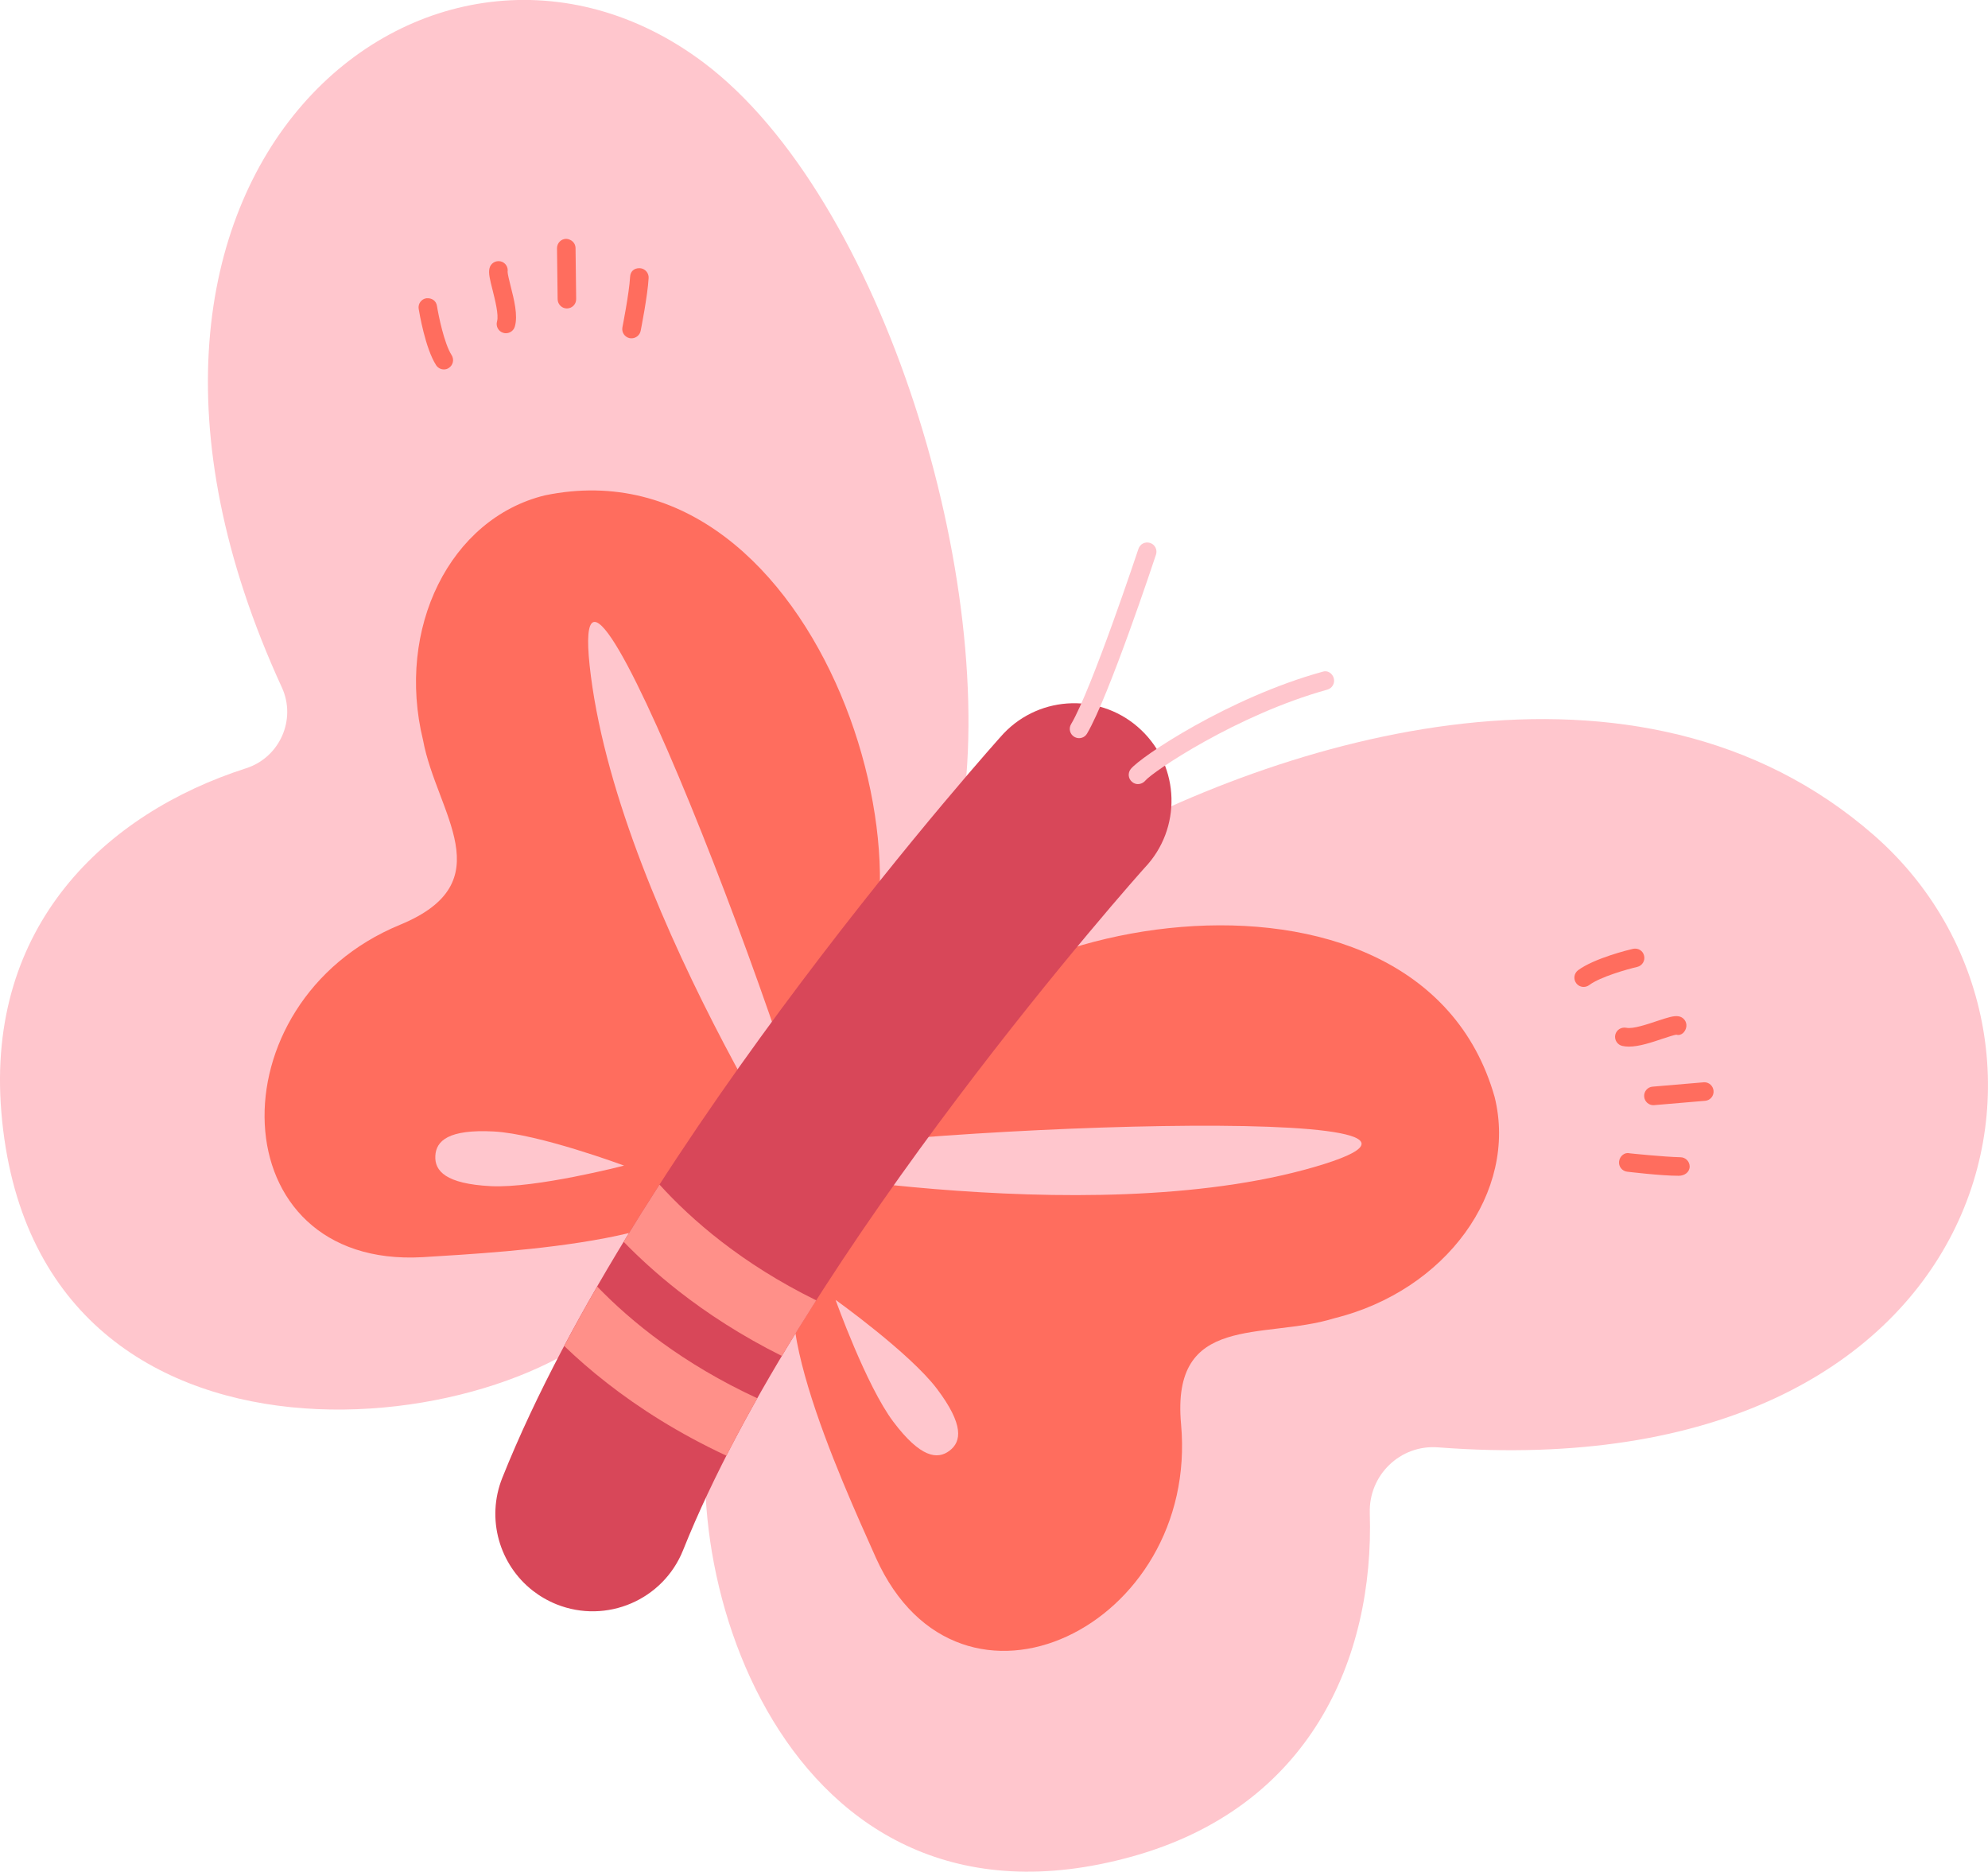   <svg xmlns="http://www.w3.org/2000/svg" x="0px" y="0px" viewBox="0 0 31.633 29.781" style="vertical-align: middle; max-width: 100%; width: 100%;" width="100%">
   <g>
    <g>
     <path d="M12.705,18.472c2.226-0.82,2.583-5.398,2.583-5.398c0.631-3.781-1.244-9.939-4.094-12.08    c-4.28-3.214-10.502,1.692-6.709,9.944c0.235,0.511-0.034,1.114-0.569,1.286c-2.242,0.72-4.138,2.509-3.895,5.466    c0.522,6.338,8.419,5.208,10.045,2.964c0.838-0.322,1.709-0.975,2.423-1.888C12.564,18.669,12.636,18.571,12.705,18.472z" fill="rgb(255,198,205)">
     </path>
    </g>
    <g>
     <path d="M29.822,13.293c-3.751-3.285-9.419-1.571-12.75,0.326c0,0-4.722,2.166-4.124,4.744    c-0.273,0.205-0.53,0.454-0.757,0.745c-0.684,0.876-0.942,1.918-0.773,2.782c-0.863,2.889,1.02,9.194,6.59,7.651    c2.829-0.784,3.861-3.138,3.788-5.467c-0.019-0.602,0.484-1.091,1.085-1.045C31.804,23.714,33.48,16.497,29.822,13.293z" fill="rgb(255,198,205)">
     </path>
    </g>
    <g>
     <path d="M11.468,18.602c-0.008-0.127,1.929-2.158,1.774-2.311c2.013-1.851-0.131-9.332-4.573-8.409    C7.163,8.25,6.296,9.995,6.732,11.779c0.214,1.157,1.283,2.255-0.366,2.935c-2.987,1.23-2.874,5.473,0.359,5.289    C8.082,19.918,11.539,19.747,11.468,18.602z" fill="rgb(255,109,94)">
     </path>
    </g>
    <g>
     <path d="M12.985,19.937c0.116-0.052,1.02-2.709,1.227-2.642c0.709-2.641,8.333-4.203,9.571,0.161    c0.371,1.506-0.775,3.082-2.558,3.521c-1.125,0.346-2.593-0.093-2.432,1.683c0.292,3.217-3.521,5.081-4.854,2.13    C13.385,23.547,11.937,20.404,12.985,19.937z" fill="rgb(255,109,94)">
     </path>
    </g>
    <g>
     <path d="M13.271,19.581c0,0-3.372-4.972-3.869-8.825S12.818,17.095,13.271,19.581z" fill="rgb(255,198,205)">
     </path>
    </g>
    <g>
     <path d="M11.558,18.477c0,0,5.715,1.148,9.354,0.092S13.955,17.917,11.558,18.477z" fill="rgb(255,198,205)">
     </path>
    </g>
    <g>
     <g>
      <path d="M8.477,25.309c-0.529-0.413-0.746-1.141-0.484-1.796c2.128-5.327,7.92-11.784,7.976-11.842     c0.59-0.62,1.571-0.645,2.19-0.055c0.62,0.589,0.645,1.57,0.056,2.19l0,0c-0.052,0.055-5.442,6.096-7.345,10.857     c-0.317,0.795-1.219,1.181-2.014,0.864C8.717,25.471,8.59,25.397,8.477,25.309z" fill="rgb(216, 71, 89)">
      </path>
     </g>
    </g>
    <g>
     <path d="M12.441,21.575c0.177-0.296,0.36-0.592,0.547-0.885c-1.187-0.583-1.988-1.284-2.494-1.842    c-0.194,0.301-0.385,0.605-0.571,0.91c0.243,0.25,0.533,0.516,0.875,0.784C11.251,20.896,11.794,21.252,12.441,21.575z     M12.05,22.248c-1.184-0.548-2.007-1.218-2.548-1.778c-0.182,0.315-0.357,0.63-0.524,0.946c0.199,0.192,0.425,0.39,0.68,0.589    c0.511,0.399,1.14,0.802,1.901,1.157C11.714,22.858,11.878,22.553,12.05,22.248z" fill="rgb(255,144,137)">
     </path>
    </g>
    <g>
     <path d="M17.17,11.745c-0.026,0-0.051-0.007-0.076-0.021c-0.07-0.042-0.093-0.132-0.051-0.202    c0.329-0.553,1.064-2.767,1.072-2.789c0.026-0.079,0.106-0.119,0.186-0.094c0.077,0.025,0.119,0.109,0.093,0.186    c-0.03,0.093-0.753,2.267-1.097,2.847C17.27,11.719,17.221,11.745,17.17,11.745z" fill="rgb(255,198,205)">
     </path>
    </g>
    <g>
     <path d="M18.107,12.476c-0.032,0-0.065-0.011-0.091-0.033c-0.064-0.05-0.074-0.142-0.025-0.205    c0.151-0.194,1.56-1.137,3.05-1.549c0.081-0.03,0.16,0.023,0.182,0.102c0.022,0.079-0.024,0.16-0.103,0.182    c-1.446,0.402-2.786,1.312-2.896,1.448C18.193,12.457,18.15,12.476,18.107,12.476z" fill="rgb(255,198,205)">
     </path>
    </g>
    <g>
     <g>
      <path d="M7.063,5.878c-0.048,0-0.096-0.024-0.124-0.068c-0.173-0.27-0.266-0.833-0.277-0.896     c-0.013-0.08,0.042-0.156,0.122-0.168c0.089-0.008,0.157,0.041,0.169,0.122c0.025,0.155,0.115,0.598,0.233,0.782     c0.044,0.069,0.024,0.16-0.045,0.205C7.118,5.871,7.09,5.878,7.063,5.878z" fill="rgb(255,109,94)">
      </path>
     </g>
     <g>
      <path d="M8.05,5.302c-0.014,0-0.028-0.002-0.041-0.006c-0.079-0.023-0.123-0.105-0.1-0.183     c0.029-0.1-0.031-0.338-0.07-0.494C7.794,4.443,7.771,4.348,7.788,4.272c0.017-0.081,0.096-0.13,0.175-0.114     C8.04,4.174,8.09,4.249,8.077,4.327c0.001,0.034,0.027,0.142,0.047,0.22c0.056,0.221,0.12,0.472,0.068,0.649     C8.173,5.26,8.115,5.302,8.05,5.302z" fill="rgb(255,109,94)">
      </path>
     </g>
     <g>
      <path d="M9.021,4.908c-0.08,0-0.146-0.065-0.148-0.146l-0.01-0.812C8.863,3.868,8.927,3.801,9.009,3.8     c0.08,0.005,0.148,0.064,0.149,0.146l0.01,0.812C9.169,4.84,9.104,4.906,9.022,4.908C9.022,4.908,9.021,4.908,9.021,4.908z" fill="rgb(255,109,94)">
      </path>
     </g>
     <g>
      <path d="M10.048,5.383c-0.009,0-0.019-0.001-0.028-0.002c-0.08-0.017-0.132-0.094-0.116-0.174     c0.001-0.005,0.108-0.545,0.122-0.801c0.004-0.081,0.056-0.142,0.156-0.139c0.081,0.005,0.143,0.075,0.139,0.156     c-0.015,0.277-0.122,0.819-0.127,0.842C10.179,5.335,10.117,5.383,10.048,5.383z" fill="rgb(255,109,94)">
      </path>
     </g>
    </g>
    <g>
     <g>
      <path d="M25.199,15.703c-0.045,0-0.09-0.021-0.118-0.059c-0.049-0.065-0.036-0.157,0.03-0.207     c0.258-0.191,0.811-0.326,0.873-0.34c0.084-0.017,0.159,0.031,0.177,0.11c0.019,0.08-0.03,0.159-0.11,0.178     c-0.153,0.035-0.588,0.157-0.764,0.289C25.261,15.693,25.23,15.703,25.199,15.703z" fill="rgb(255,109,94)">
      </path>
     </g>
     <g>
      <path d="M25.918,16.653c-0.036,0-0.071-0.004-0.103-0.011c-0.079-0.017-0.13-0.096-0.113-0.176     c0.018-0.08,0.095-0.128,0.176-0.113c0.103,0.023,0.335-0.056,0.488-0.107c0.171-0.057,0.266-0.087,0.34-0.076     c0.081,0.011,0.138,0.085,0.127,0.166c-0.011,0.079-0.079,0.151-0.16,0.127c-0.034,0.004-0.138,0.038-0.214,0.063     C26.281,16.586,26.083,16.653,25.918,16.653z" fill="rgb(255,109,94)">
      </path>
     </g>
     <g>
      <path d="M26.309,17.585c-0.076,0-0.14-0.058-0.147-0.136c-0.007-0.081,0.053-0.153,0.134-0.159l0.81-0.069     c0.004-0.001,0.008-0.001,0.013-0.001c0.076,0,0.14,0.058,0.147,0.136c0.007,0.081-0.053,0.153-0.134,0.159l-0.81,0.069     C26.317,17.585,26.313,17.585,26.309,17.585z" fill="rgb(255,109,94)">
      </path>
     </g>
     <g>
      <path d="M26.71,18.708c-0.286,0-0.796-0.063-0.819-0.065c-0.081-0.01-0.139-0.084-0.128-0.165     c0.01-0.081,0.087-0.148,0.165-0.128c0.006,0.001,0.546,0.057,0.808,0.063c0.001,0,0.002,0,0.002,0     c0.08,0,0.146,0.064,0.148,0.145C26.887,18.649,26.806,18.709,26.71,18.708z" fill="rgb(255,109,94)">
      </path>
     </g>
    </g>
    <g>
     <path d="M7.809,18.873c-0.717-0.037-0.895-0.241-0.882-0.482c0.012-0.24,0.211-0.425,0.927-0.388    c0.717,0.037,2.076,0.543,2.076,0.543S8.526,18.91,7.809,18.873z" fill="rgb(255,198,205)">
     </path>
    </g>
    <g>
     <path d="M14.909,22.098c0.432,0.573,0.391,0.84,0.199,0.985c-0.192,0.145-0.461,0.112-0.893-0.461    c-0.432-0.573-0.919-1.939-0.919-1.939S14.476,21.526,14.909,22.098z" fill="rgb(255,198,205)">
     </path>
    </g>
   </g>
  </svg>
